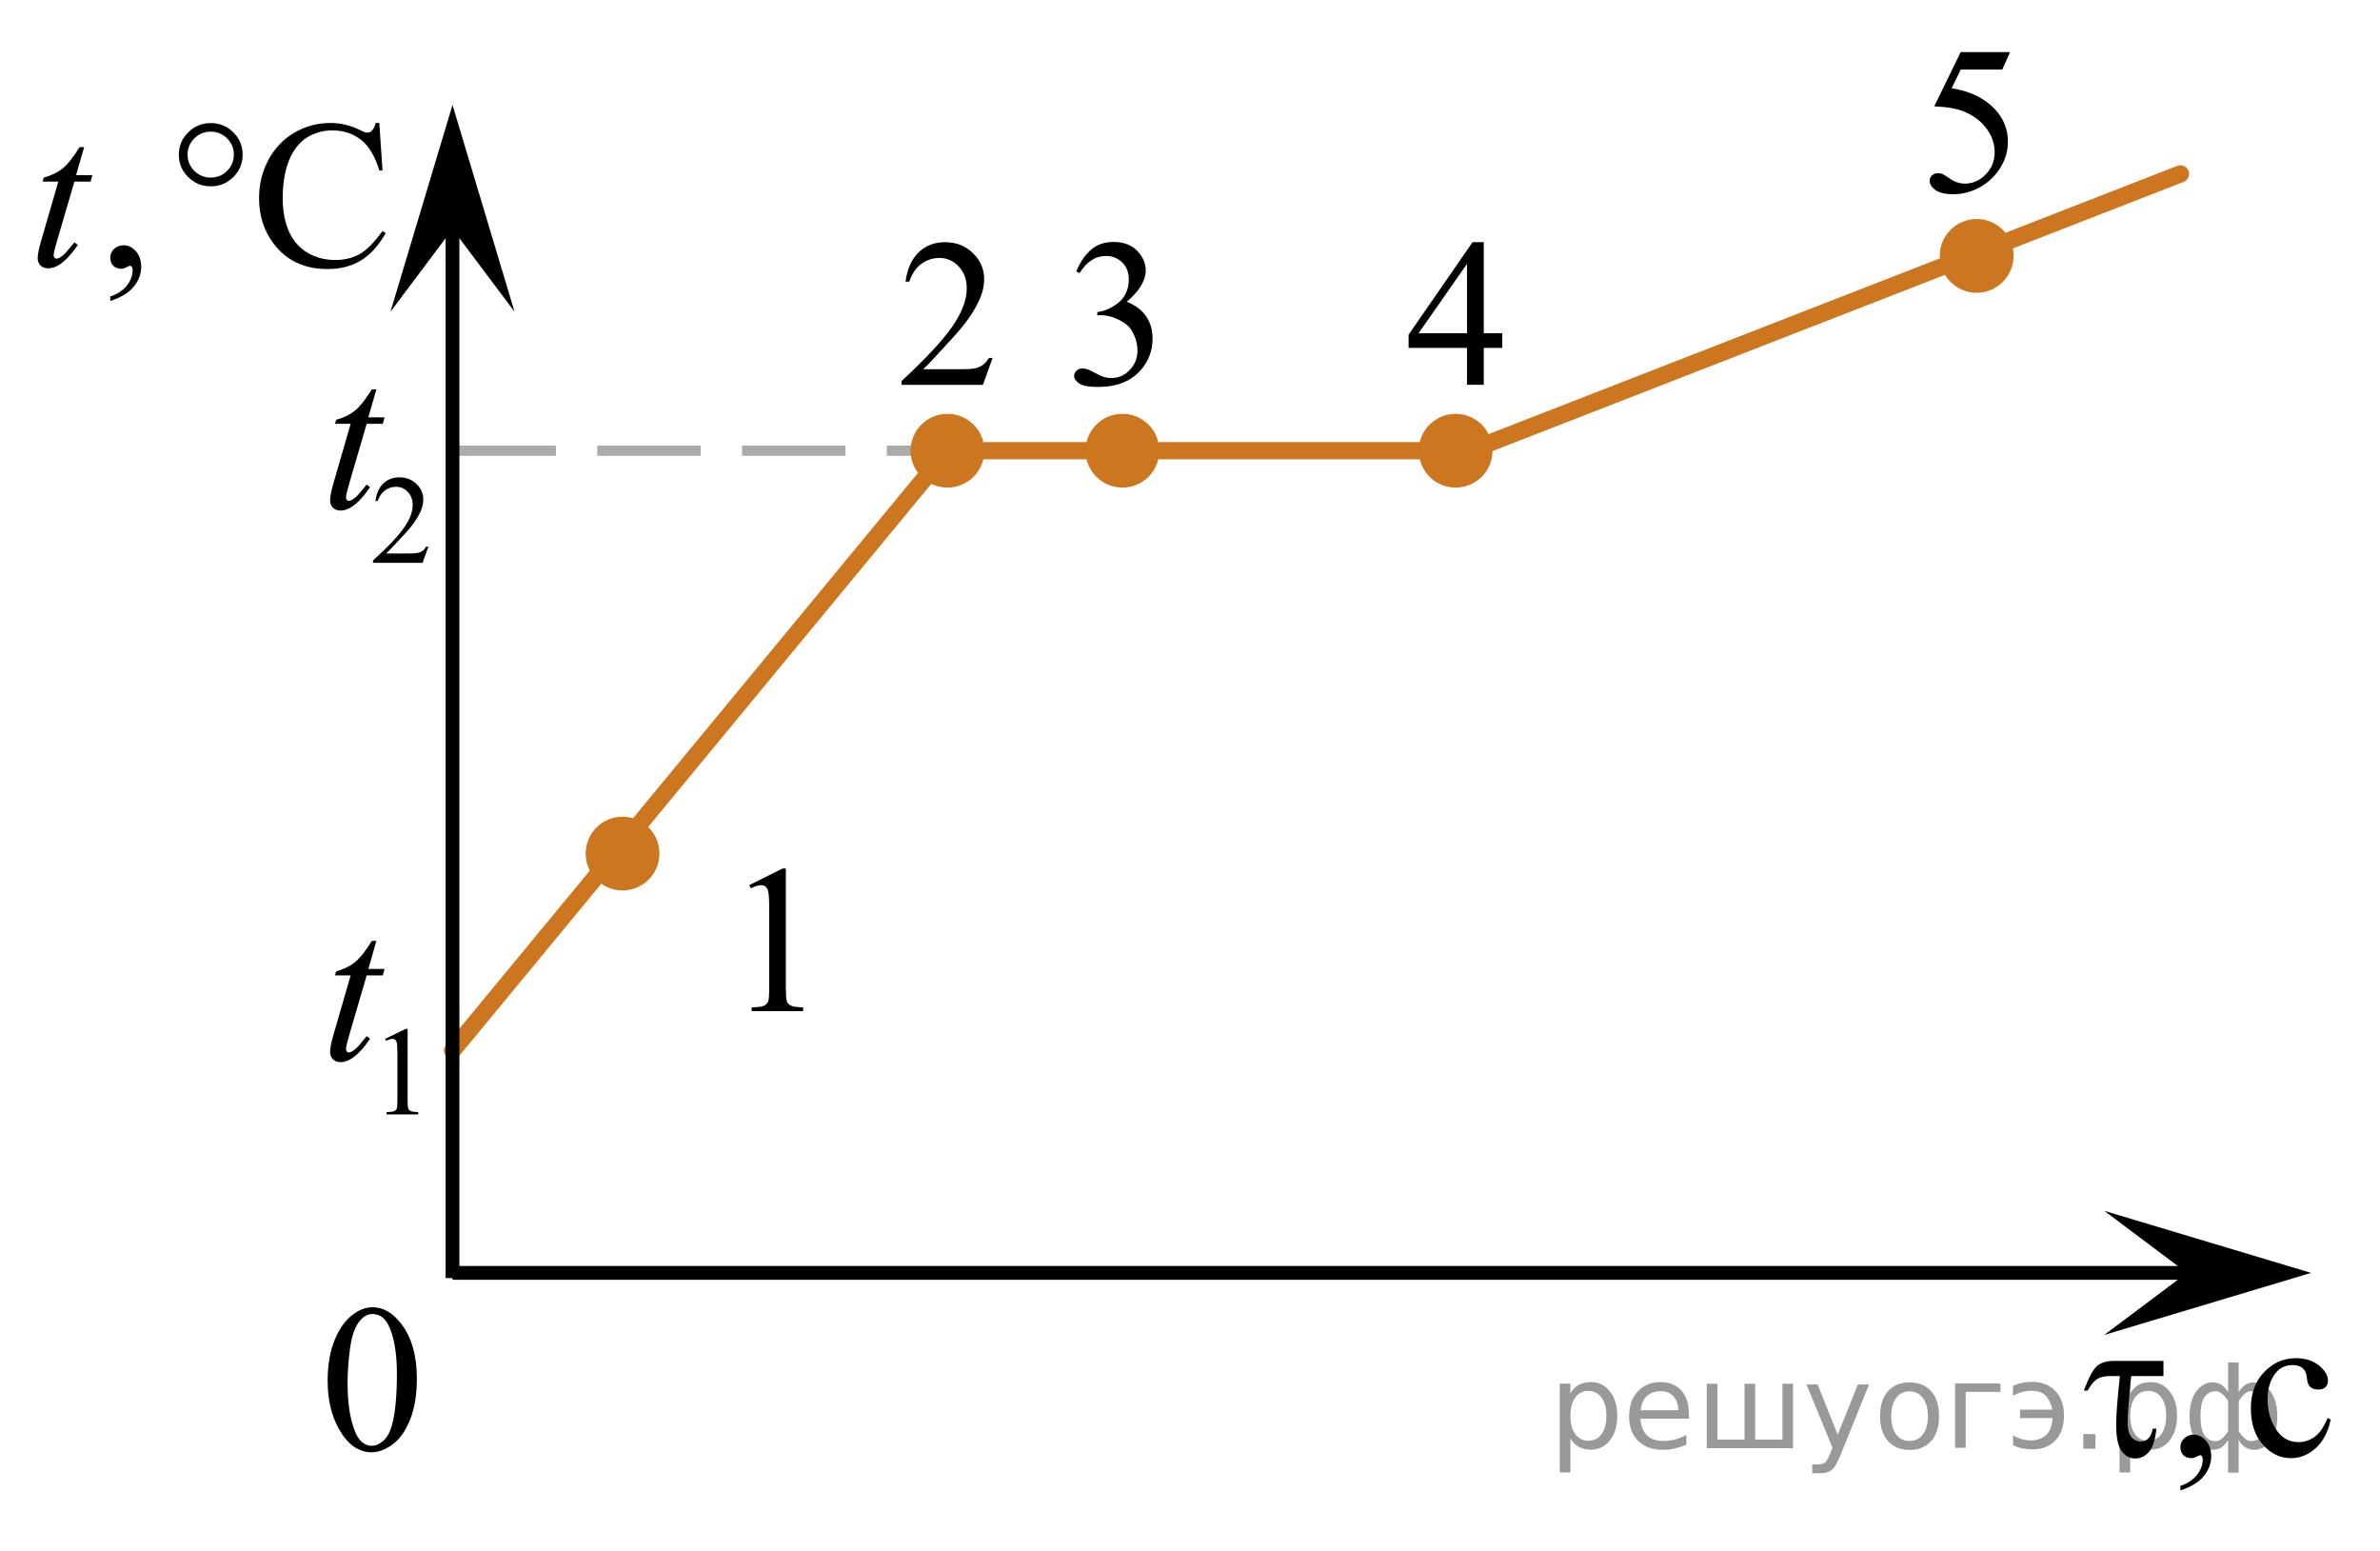<?xml version="1.0" encoding="utf-8"?>
<!-- Generator: Adobe Illustrator 27.0.1, SVG Export Plug-In . SVG Version: 6.00 Build 0)  -->
<svg version="1.1" id="Слой_1" xmlns="http://www.w3.org/2000/svg" xmlns:xlink="http://www.w3.org/1999/xlink" x="0px" y="0px"
	 width="172.62px" height="112.485px" viewBox="0 0 172.62 112.485" enable-background="new 0 0 172.62 112.485"
	 xml:space="preserve">
<path fill="none" stroke="#ADAAAA" stroke-width="0.75" stroke-miterlimit="10" d="M142.62,92.31"/>
<path fill="none" stroke="#ADAAAA" stroke-width="0.75" stroke-miterlimit="10" d="M172.62,92.31"/>
<line fill="none" stroke="#ADAAAA" stroke-width="0.75" stroke-miterlimit="10" stroke-dasharray="7.5,3" x1="32.82" y1="32.685" x2="68.72" y2="32.685"/>
<polygon points="158.62,92.31 152.62,87.81 167.62,92.31 152.62,96.81 "/>
<polygon points="32.82,16.61 28.32,22.61 32.82,7.61 37.32,22.61 "/>
<g>
	<g>
		<defs>
			<rect id="SVGID_1_" x="20.936" y="91.237" width="12.363" height="18.078"/>
		</defs>
		<clipPath id="SVGID_00000098917210394315281470000013908156615401855923_">
			<use xlink:href="#SVGID_1_"  overflow="visible"/>
		</clipPath>
		<g clip-path="url(#SVGID_00000098917210394315281470000013908156615401855923_)">
			<path d="M23.764,100.136c0-1.155,0.172-2.15,0.517-2.984s0.802-1.455,1.372-1.863
				c0.443-0.324,0.9-0.486,1.373-0.486c0.767,0,1.456,0.396,2.065,1.188c0.763,0.981,1.144,2.311,1.144,3.989
				c0,1.175-0.167,2.173-0.501,2.995s-0.761,1.418-1.28,1.789c-0.519,0.371-1.019,0.556-1.501,0.556
				c-0.955,0-1.748-0.57-2.383-1.71C24.032,102.648,23.764,101.49,23.764,100.136z M25.21,100.323
				c0,1.394,0.169,2.532,0.509,3.413c0.28,0.742,0.698,1.113,1.254,1.113c0.266,0,0.541-0.121,0.826-0.362
				c0.285-0.242,0.502-0.646,0.649-1.214c0.226-0.856,0.339-2.064,0.339-3.623c0-1.155-0.118-2.119-0.354-2.891
				c-0.177-0.573-0.406-0.979-0.686-1.217c-0.202-0.165-0.445-0.247-0.73-0.247c-0.335,0-0.632,0.152-0.893,0.456
				c-0.354,0.414-0.595,1.063-0.723,1.949C25.274,98.588,25.21,99.461,25.21,100.323z"/>
		</g>
	</g>
</g>
<line fill="none" stroke="#000000" stroke-miterlimit="10" x1="32.82" y1="92.31" x2="162.72" y2="92.31"/>
<g>
	<defs>
		<polygon id="SVGID_00000101094135495861686180000002620904717417329045_" points="0,24.846 30.82,24.846 30.82,5.374 
			0,5.374 0,24.846 		"/>
	</defs>
	<clipPath id="SVGID_00000101786326696402675070000003722981224525299101_">
		<use xlink:href="#SVGID_00000101094135495861686180000002620904717417329045_"  overflow="visible"/>
	</clipPath>
	<g clip-path="url(#SVGID_00000101786326696402675070000003722981224525299101_)">
		<path d="M7.997,21.828v-0.329c0.517-0.169,0.916-0.432,1.2-0.788c0.283-0.356,0.425-0.733,0.425-1.132
			c0-0.095-0.022-0.174-0.067-0.239c-0.035-0.044-0.07-0.067-0.105-0.067c-0.056,0-0.176,0.05-0.361,0.149
			C8.997,19.468,8.903,19.49,8.802,19.49c-0.246,0-0.441-0.072-0.587-0.216c-0.145-0.144-0.218-0.344-0.218-0.598
			c0-0.244,0.094-0.453,0.281-0.628c0.189-0.174,0.418-0.261,0.69-0.261c0.331,0,0.625,0.143,0.884,0.43
			c0.258,0.286,0.388,0.666,0.388,1.139c0,0.513-0.18,0.99-0.538,1.431C9.342,21.227,8.775,21.574,7.997,21.828z"
			/>
		<path d="M27.511,8.919l0.233,3.444h-0.233c-0.31-1.031-0.755-1.773-1.331-2.226
			c-0.577-0.453-1.27-0.68-2.077-0.68c-0.678,0-1.289,0.171-1.836,0.512c-0.547,0.341-0.978,0.885-1.291,1.632
			s-0.47,1.676-0.47,2.786c0,0.916,0.147,1.711,0.444,2.383c0.296,0.672,0.74,1.188,1.335,1.546
			c0.595,0.359,1.273,0.538,2.035,0.538c0.662,0,1.247-0.141,1.754-0.422c0.506-0.281,1.063-0.84,1.67-1.677
			l0.233,0.149c-0.512,0.901-1.108,1.561-1.791,1.98c-0.682,0.418-1.492,0.627-2.43,0.627
			c-1.691,0-3-0.623-3.929-1.868c-0.691-0.926-1.038-2.017-1.038-3.272c0-1.011,0.229-1.94,0.685-2.787
			c0.457-0.847,1.085-1.503,1.885-1.969c0.801-0.465,1.675-0.698,2.623-0.698c0.737,0,1.464,0.179,2.182,0.538
			c0.211,0.11,0.361,0.165,0.451,0.165c0.136,0,0.254-0.047,0.354-0.142c0.13-0.134,0.223-0.321,0.278-0.56
			H27.511z"/>
	</g>
	<g clip-path="url(#SVGID_00000101786326696402675070000003722981224525299101_)">
		<path d="M6.105,10.667l-0.587,2.032h1.182l-0.128,0.471H5.398l-1.294,4.408c-0.141,0.473-0.211,0.779-0.211,0.918
			c0,0.085,0.019,0.149,0.06,0.194S4.04,18.758,4.096,18.758c0.125,0,0.291-0.087,0.496-0.262
			c0.121-0.099,0.389-0.406,0.806-0.918l0.248,0.186c-0.462,0.667-0.897,1.138-1.31,1.412
			c-0.28,0.189-0.564,0.284-0.85,0.284c-0.221,0-0.401-0.068-0.542-0.206c-0.141-0.137-0.211-0.312-0.211-0.526
			c0-0.269,0.08-0.68,0.241-1.233l1.257-4.325H3.095l0.075-0.291c0.552-0.149,1.011-0.372,1.377-0.668
			s0.775-0.811,1.227-1.543H6.105z"/>
	</g>
	<g clip-path="url(#SVGID_00000101786326696402675070000003722981224525299101_)">
		<path d="M17.6,11.22c0,0.633-0.227,1.173-0.678,1.621s-0.996,0.672-1.633,0.672
			c-0.643,0-1.188-0.224-1.641-0.672c-0.451-0.448-0.677-0.988-0.677-1.621c0-0.632,0.226-1.173,0.677-1.621
			c0.452-0.448,0.998-0.672,1.641-0.672c0.637,0,1.182,0.224,1.633,0.672S17.6,10.588,17.6,11.22z
			 M16.96,11.213c0-0.458-0.163-0.851-0.489-1.177s-0.723-0.489-1.19-0.489c-0.461,0-0.856,0.163-1.185,0.489
			c-0.329,0.326-0.493,0.719-0.493,1.177c0,0.463,0.164,0.856,0.493,1.18c0.328,0.324,0.724,0.486,1.185,0.486
			c0.467,0,0.863-0.162,1.19-0.486C16.797,12.069,16.96,11.676,16.96,11.213z"/>
	</g>
</g>
<polyline fill="none" stroke="#CC761F" stroke-width="1.25" stroke-linecap="round" stroke-linejoin="round" stroke-miterlimit="10" points="
	32.82,76.184 68.72,32.685 106.6,32.685 158.147,12.61 "/>
<line fill="none" stroke="#000000" stroke-miterlimit="10" x1="32.82" y1="12.61" x2="32.82" y2="92.685"/>
<circle fill="#CC761F" stroke="#CC761F" stroke-width="0.75" stroke-miterlimit="10" cx="68.72" cy="32.685" r="2.3"/>
<circle fill="#CC761F" stroke="#CC761F" stroke-width="0.75" stroke-miterlimit="10" cx="45.153" cy="61.902" r="2.3"/>
<circle fill="#CC761F" stroke="#CC761F" stroke-width="0.75" stroke-miterlimit="10" cx="81.408" cy="32.685" r="2.3"/>
<circle fill="#CC761F" stroke="#CC761F" stroke-width="0.75" stroke-miterlimit="10" cx="105.578" cy="32.685" r="2.3"/>
<circle fill="#CC761F" stroke="#CC761F" stroke-width="0.75" stroke-miterlimit="10" cx="143.366" cy="18.557" r="2.3"/>
<g>
	<defs>
		<polygon id="SVGID_00000163047099928748432120000016875870365602516656_" points="148.252,112.485 171.988,112.485 
			171.988,94.403 148.252,94.403 148.252,112.485 		"/>
	</defs>
	<clipPath id="SVGID_00000152262480447293366070000011909051573109414536_">
		<use xlink:href="#SVGID_00000163047099928748432120000016875870365602516656_"  overflow="visible"/>
	</clipPath>
	<g clip-path="url(#SVGID_00000152262480447293366070000011909051573109414536_)">
		<path d="M169.044,102.939c-0.185,0.901-0.548,1.595-1.088,2.081c-0.54,0.485-1.137,0.728-1.792,0.728
			c-0.78,0-1.46-0.326-2.04-0.979s-0.87-1.534-0.87-2.644c0-1.076,0.321-1.95,0.964-2.622
			s1.414-1.009,2.313-1.009c0.675,0,1.23,0.178,1.665,0.534c0.435,0.356,0.652,0.726,0.652,1.109
			c0,0.19-0.061,0.343-0.184,0.46c-0.122,0.117-0.294,0.176-0.514,0.176c-0.295,0-0.518-0.095-0.667-0.284
			c-0.086-0.104-0.142-0.304-0.169-0.598s-0.129-0.518-0.304-0.672c-0.176-0.149-0.418-0.224-0.728-0.224
			c-0.5,0-0.902,0.185-1.208,0.553c-0.404,0.488-0.607,1.133-0.607,1.935c0,0.817,0.201,1.538,0.605,2.163
			c0.402,0.625,0.945,0.938,1.631,0.938c0.49,0,0.93-0.167,1.319-0.5c0.275-0.23,0.543-0.645,0.803-1.248
			L169.044,102.939z"/>
	</g>
	<g clip-path="url(#SVGID_00000152262480447293366070000011909051573109414536_)">
		<path d="M158.142,108.086v-0.329c0.516-0.169,0.914-0.432,1.196-0.788c0.283-0.356,0.424-0.733,0.424-1.132
			c0-0.095-0.022-0.174-0.067-0.239c-0.035-0.044-0.07-0.067-0.104-0.067c-0.056,0-0.176,0.05-0.36,0.149
			c-0.09,0.044-0.185,0.067-0.285,0.067c-0.245,0-0.44-0.072-0.585-0.216c-0.144-0.144-0.218-0.344-0.218-0.598
			c0-0.244,0.094-0.453,0.281-0.627s0.417-0.262,0.686-0.262c0.33,0,0.624,0.143,0.882,0.43
			c0.257,0.286,0.386,0.666,0.386,1.139c0,0.513-0.179,0.99-0.536,1.431S158.918,107.832,158.142,108.086z"/>
	</g>
	<g clip-path="url(#SVGID_00000152262480447293366070000011909051573109414536_)">
		<path d="M156.914,98.695v1.098h-2.34c-0.17,1.639-0.255,2.762-0.255,3.37c0,0.483,0.091,0.833,0.273,1.049
			c0.183,0.217,0.411,0.325,0.686,0.325c0.205,0,0.383-0.07,0.532-0.209c0.15-0.139,0.26-0.378,0.33-0.717
			h0.263c-0.085,0.817-0.268,1.381-0.548,1.692c-0.279,0.311-0.607,0.467-0.982,0.467
			c-0.395,0-0.725-0.178-0.989-0.534c-0.266-0.356-0.398-0.992-0.398-1.909c0-0.722,0.09-1.9,0.27-3.534h-0.705
			c-0.404,0-0.723,0.074-0.952,0.221c-0.231,0.147-0.458,0.424-0.683,0.833h-0.277
			c0.36-0.957,0.683-1.554,0.968-1.793c0.284-0.239,0.69-0.359,1.215-0.359H156.914z"/>
	</g>
</g>
<g>
	<defs>
		<polygon id="SVGID_00000008870550201117799810000013877160302402287746_" points="21.222,83.812 33.78,83.812 
			33.78,61.558 21.222,61.558 21.222,83.812 		"/>
	</defs>
	<clipPath id="SVGID_00000036237504436239270080000014066229825948889768_">
		<use xlink:href="#SVGID_00000008870550201117799810000013877160302402287746_"  overflow="visible"/>
	</clipPath>
	<g clip-path="url(#SVGID_00000036237504436239270080000014066229825948889768_)">
		<path d="M27.934,75.339l1.482-0.721h0.148v5.127c0,0.34,0.014,0.552,0.043,0.636
			c0.028,0.084,0.087,0.148,0.177,0.193c0.09,0.044,0.273,0.07,0.548,0.076v0.166h-2.291v-0.166
			c0.288-0.006,0.474-0.031,0.558-0.074c0.084-0.043,0.142-0.101,0.175-0.174s0.05-0.292,0.05-0.656v-3.278
			c0-0.442-0.016-0.726-0.045-0.851c-0.021-0.096-0.06-0.166-0.114-0.21c-0.056-0.045-0.122-0.067-0.2-0.067
			c-0.111,0-0.266,0.046-0.463,0.139L27.934,75.339z"/>
	</g>
	<g clip-path="url(#SVGID_00000036237504436239270080000014066229825948889768_)">
		<path d="M27.3,68.234l-0.585,2.032h1.177L27.764,70.737H26.595l-1.289,4.408c-0.14,0.473-0.21,0.779-0.21,0.918
			c0,0.085,0.021,0.149,0.06,0.194s0.087,0.067,0.143,0.067c0.124,0,0.289-0.087,0.494-0.262
			c0.12-0.099,0.388-0.406,0.802-0.918l0.247,0.186c-0.459,0.667-0.894,1.138-1.304,1.412
			c-0.279,0.189-0.561,0.284-0.847,0.284c-0.22,0-0.399-0.068-0.54-0.206c-0.14-0.137-0.209-0.312-0.209-0.526
			c0-0.269,0.079-0.68,0.239-1.233l1.252-4.325h-1.132l0.075-0.291c0.549-0.149,1.007-0.372,1.371-0.668
			s0.771-0.811,1.222-1.543H27.3z"/>
	</g>
</g>
<g>
	<defs>
		<polygon id="SVGID_00000111166728726198565650000013001123220488648107_" points="21.222,43.812 33.78,43.812 
			33.78,21.558 21.222,21.558 21.222,43.812 		"/>
	</defs>
	<clipPath id="SVGID_00000091007488327953825250000016572296860951413434_">
		<use xlink:href="#SVGID_00000111166728726198565650000013001123220488648107_"  overflow="visible"/>
	</clipPath>
	<g clip-path="url(#SVGID_00000091007488327953825250000016572296860951413434_)">
		<path d="M31.074,39.647l-0.427,1.169h-3.594v-0.166c1.058-0.961,1.802-1.747,2.233-2.356
			c0.431-0.609,0.646-1.166,0.646-1.67c0-0.385-0.118-0.702-0.354-0.95c-0.237-0.248-0.519-0.372-0.85-0.372
			c-0.299,0-0.568,0.087-0.806,0.262c-0.238,0.174-0.414,0.431-0.528,0.768h-0.166
			c0.074-0.553,0.268-0.977,0.577-1.272s0.697-0.443,1.161-0.443c0.494,0,0.906,0.158,1.237,0.475
			s0.497,0.69,0.497,1.12c0,0.308-0.072,0.615-0.216,0.922c-0.222,0.484-0.581,0.996-1.078,1.536
			c-0.746,0.812-1.212,1.302-1.397,1.469h1.591c0.323,0,0.55-0.012,0.681-0.036
			c0.13-0.024,0.247-0.072,0.352-0.145c0.104-0.073,0.195-0.177,0.273-0.311H31.074z"/>
	</g>
	<g clip-path="url(#SVGID_00000091007488327953825250000016572296860951413434_)">
		<path d="M27.3,28.234l-0.585,2.032h1.177L27.764,30.737H26.595l-1.289,4.408c-0.14,0.473-0.21,0.779-0.21,0.918
			c0,0.085,0.021,0.149,0.06,0.194s0.087,0.067,0.143,0.067c0.124,0,0.289-0.087,0.494-0.262
			c0.12-0.099,0.388-0.406,0.802-0.918l0.247,0.186c-0.459,0.667-0.894,1.138-1.304,1.412
			c-0.279,0.189-0.561,0.284-0.847,0.284c-0.22,0-0.399-0.068-0.54-0.206c-0.14-0.137-0.209-0.312-0.209-0.526
			c0-0.269,0.079-0.68,0.239-1.233l1.252-4.325h-1.132l0.075-0.291c0.549-0.149,1.007-0.372,1.371-0.668
			s0.771-0.811,1.222-1.543H27.3z"/>
	</g>
</g>
<g>
	<g>
		<defs>
			
				<rect id="SVGID_00000075124969915827277700000014899840295780852386_" x="51.736" y="59.418" width="9.532" height="16.697"/>
		</defs>
		<clipPath id="SVGID_00000114065944375386066000000002192152929434511521_">
			<use xlink:href="#SVGID_00000075124969915827277700000014899840295780852386_"  overflow="visible"/>
		</clipPath>
		<g clip-path="url(#SVGID_00000114065944375386066000000002192152929434511521_)">
			<path d="M54.344,64.189l2.413-1.203h0.241v8.558c0,0.568,0.023,0.922,0.069,1.061
				c0.046,0.14,0.143,0.247,0.289,0.321c0.146,0.075,0.444,0.117,0.892,0.127V73.33h-3.729v-0.276
				c0.468-0.01,0.77-0.051,0.907-0.123s0.231-0.169,0.285-0.291s0.081-0.487,0.081-1.095v-5.471
				c0-0.737-0.024-1.21-0.073-1.42c-0.034-0.159-0.096-0.276-0.186-0.351s-0.199-0.112-0.325-0.112
				c-0.181,0-0.432,0.077-0.753,0.232L54.344,64.189z"/>
		</g>
	</g>
</g>
<g>
	<g>
		<defs>
			
				<rect id="SVGID_00000081646166124249670320000018035291990924941955_" x="62.539" y="13.988" width="12.363" height="16.697"/>
		</defs>
		<clipPath id="SVGID_00000114753585298404431590000012595781634277078449_">
			<use xlink:href="#SVGID_00000081646166124249670320000018035291990924941955_"  overflow="visible"/>
		</clipPath>
		<g clip-path="url(#SVGID_00000114753585298404431590000012595781634277078449_)">
			<path d="M71.992,25.957l-0.701,1.951h-5.902v-0.276c1.736-1.605,2.958-2.915,3.667-3.932
				c0.709-1.016,1.062-1.945,1.062-2.788c0-0.643-0.194-1.171-0.583-1.585c-0.389-0.414-0.854-0.62-1.395-0.62
				c-0.492,0-0.934,0.145-1.324,0.437c-0.391,0.291-0.68,0.719-0.867,1.282H65.677
				c0.123-0.922,0.439-1.629,0.948-2.123c0.509-0.493,1.145-0.74,1.907-0.74c0.811,0,1.489,0.264,2.032,0.792
				c0.543,0.528,0.815,1.151,0.815,1.869c0,0.513-0.118,1.026-0.354,1.54c-0.364,0.807-0.955,1.662-1.771,2.563
				c-1.225,1.355-1.989,2.172-2.294,2.452h2.612c0.531,0,0.904-0.02,1.118-0.06
				c0.214-0.04,0.407-0.121,0.579-0.243c0.172-0.122,0.322-0.295,0.45-0.519L71.992,25.957L71.992,25.957z"/>
		</g>
	</g>
</g>
<g>
	<g>
		<defs>
			
				<rect id="SVGID_00000146495164142810639740000001603176220947623870_" x="99.398" y="13.988" width="12.361" height="16.697"/>
		</defs>
		<clipPath id="SVGID_00000029022796749245258270000015859805342475644350_">
			<use xlink:href="#SVGID_00000146495164142810639740000001603176220947623870_"  overflow="visible"/>
		</clipPath>
		<g clip-path="url(#SVGID_00000029022796749245258270000015859805342475644350_)">
			<path d="M108.96,24.167v1.061h-1.343v2.676h-1.217v-2.676h-4.235v-0.957l4.641-6.711h0.811v6.607H108.96z
				 M106.4,24.167v-5.03l-3.512,5.03H106.4z"/>
		</g>
	</g>
</g>
<g>
	<g>
		<defs>
			
				<rect id="SVGID_00000083810760582239417550000007963029397047107217_" x="75.227" y="13.988" width="12.363" height="18.076"/>
		</defs>
		<clipPath id="SVGID_00000002380367447728917770000006888593082854378121_">
			<use xlink:href="#SVGID_00000083810760582239417550000007963029397047107217_"  overflow="visible"/>
		</clipPath>
		<g clip-path="url(#SVGID_00000002380367447728917770000006888593082854378121_)">
			<path d="M78.06,19.683c0.286-0.682,0.646-1.208,1.081-1.58s0.978-0.557,1.627-0.557
				c0.801,0,1.417,0.264,1.844,0.792c0.325,0.393,0.487,0.814,0.487,1.262c0,0.737-0.457,1.499-1.372,2.286
				c0.615,0.244,1.08,0.592,1.395,1.045c0.315,0.453,0.472,0.986,0.472,1.599c0,0.876-0.276,1.636-0.827,2.278
				c-0.718,0.837-1.758,1.255-3.121,1.255c-0.674,0-1.132-0.085-1.376-0.254s-0.365-0.351-0.365-0.545
				c0-0.144,0.058-0.271,0.173-0.381c0.116-0.109,0.254-0.164,0.417-0.164c0.123,0,0.248,0.02,0.376,0.06
				c0.084,0.025,0.273,0.116,0.568,0.273c0.295,0.157,0.499,0.251,0.612,0.28c0.182,0.055,0.377,0.082,0.583,0.082
				c0.501,0,0.938-0.196,1.31-0.59c0.371-0.394,0.557-0.859,0.557-1.397c0-0.393-0.086-0.776-0.258-1.15
				c-0.128-0.279-0.268-0.491-0.421-0.635c-0.211-0.199-0.501-0.379-0.871-0.541
				c-0.369-0.162-0.745-0.243-1.128-0.243h-0.236v-0.224c0.389-0.049,0.778-0.191,1.169-0.426
				c0.391-0.234,0.675-0.515,0.852-0.844c0.177-0.329,0.266-0.69,0.266-1.083c0-0.513-0.159-0.927-0.476-1.244
				c-0.317-0.316-0.712-0.474-1.185-0.474c-0.762,0-1.399,0.413-1.911,1.24L78.06,19.683z"/>
		</g>
	</g>
</g>
<g>
	<g>
		<defs>
			<rect id="SVGID_00000171720199600616506350000001241766452528628874_" x="137.184" width="12.363" height="18.078"/>
		</defs>
		<clipPath id="SVGID_00000169550003086947653600000009826146270298987199_">
			<use xlink:href="#SVGID_00000171720199600616506350000001241766452528628874_"  overflow="visible"/>
		</clipPath>
		<g clip-path="url(#SVGID_00000169550003086947653600000009826146270298987199_)">
			<path d="M145.794,3.776l-0.576,1.27h-3.01l-0.657,1.359c1.304,0.194,2.336,0.685,3.099,1.472
				c0.654,0.677,0.981,1.474,0.981,2.39c0,0.533-0.107,1.026-0.321,1.479s-0.483,0.839-0.808,1.158
				c-0.324,0.319-0.686,0.575-1.085,0.769c-0.565,0.274-1.146,0.411-1.741,0.411c-0.6,0-1.037-0.103-1.31-0.31
				s-0.409-0.434-0.409-0.683c0-0.14,0.056-0.263,0.169-0.37c0.113-0.107,0.256-0.16,0.428-0.16
				c0.127,0,0.24,0.019,0.335,0.06c0.096,0.04,0.259,0.142,0.491,0.306c0.369,0.259,0.743,0.389,1.122,0.389
				c0.575,0,1.081-0.221,1.516-0.661c0.435-0.441,0.653-0.977,0.653-1.61c0-0.612-0.194-1.184-0.583-1.714
				s-0.925-0.94-1.608-1.229c-0.536-0.224-1.267-0.353-2.191-0.388l1.918-3.936h3.586V3.776z"/>
		</g>
	</g>
</g>
<g style="stroke:none;fill:#000;fill-opacity:0.40"><path d="m 113.9,104.3 v 2.48 h -0.77 v -6.44 h 0.77 v 0.71 q 0.24,-0.42 0.61,-0.62 0.37,-0.20 0.88,-0.20 0.85,0 1.38,0.68 0.53,0.68 0.53,1.77 0,1.10 -0.53,1.77 -0.53,0.68 -1.38,0.68 -0.51,0 -0.88,-0.20 -0.37,-0.20 -0.61,-0.62 z m 2.61,-1.63 q 0,-0.85 -0.35,-1.32 -0.35,-0.48 -0.95,-0.48 -0.61,0 -0.96,0.48 -0.35,0.48 -0.35,1.32 0,0.85 0.35,1.33 0.35,0.48 0.96,0.48 0.61,0 0.95,-0.48 0.35,-0.48 0.35,-1.33 z"/><path d="m 122.5,102.5 v 0.38 h -3.52 q 0.05,0.79 0.47,1.21 0.43,0.41 1.19,0.41 0.44,0 0.85,-0.11 0.42,-0.11 0.82,-0.33 v 0.72 q -0.41,0.17 -0.85,0.27 -0.43,0.09 -0.88,0.09 -1.12,0 -1.77,-0.65 -0.65,-0.65 -0.65,-1.76 0,-1.15 0.62,-1.82 0.62,-0.68 1.67,-0.68 0.94,0 1.49,0.61 0.55,0.60 0.55,1.65 z m -0.77,-0.23 q -0.01,-0.63 -0.35,-1.00 -0.34,-0.38 -0.91,-0.38 -0.64,0 -1.03,0.36 -0.38,0.36 -0.44,1.02 z"/><path d="m 127.3,104.4 h 1.98 v -4.05 h 0.77 v 4.67 h -6.26 v -4.67 h 0.77 v 4.05 h 1.97 v -4.05 h 0.77 z"/><path d="m 133.5,105.5 q -0.33,0.83 -0.63,1.09 -0.31,0.25 -0.82,0.25 h -0.61 v -0.64 h 0.45 q 0.32,0 0.49,-0.15 0.17,-0.15 0.39,-0.71 l 0.14,-0.35 -1.89,-4.59 h 0.81 l 1.46,3.65 1.46,-3.65 h 0.81 z"/><path d="m 138.5,100.9 q -0.62,0 -0.97,0.48 -0.36,0.48 -0.36,1.32 0,0.84 0.35,1.32 0.36,0.48 0.98,0.48 0.61,0 0.97,-0.48 0.36,-0.48 0.36,-1.32 0,-0.83 -0.36,-1.31 -0.36,-0.49 -0.97,-0.49 z m 0,-0.65 q 1,0 1.57,0.65 0.57,0.65 0.57,1.80 0,1.15 -0.57,1.80 -0.57,0.65 -1.57,0.65 -1.00,0 -1.57,-0.65 -0.57,-0.65 -0.57,-1.80 0,-1.15 0.57,-1.80 0.57,-0.65 1.57,-0.65 z"/><path d="m 141.8,105.0 v -4.67 h 3.29 v 0.61 h -2.52 v 4.05 z"/><path d="m 146.0,104.1 q 0.66,0.36 1.31,0.36 0.61,0 1.05,-0.35 0.44,-0.36 0.52,-1.27 h -2.37 v -0.61 h 2.34 q -0.05,-0.44 -0.38,-0.90 -0.33,-0.47 -1.16,-0.47 -0.64,0 -1.31,0.36 v -0.72 q 0.65,-0.29 1.35,-0.29 1.09,0 1.72,0.66 0.63,0.66 0.63,1.79 0,1.12 -0.61,1.79 -0.61,0.66 -1.68,0.66 -0.79,0 -1.40,-0.30 z"/><path d="m 151.1,104.0 h 0.88 v 1.06 h -0.88 z"/><path d="m 154.5,104.3 v 2.48 h -0.77 v -6.44 h 0.77 v 0.71 q 0.24,-0.42 0.61,-0.62 0.37,-0.20 0.88,-0.20 0.85,0 1.38,0.68 0.53,0.68 0.53,1.77 0,1.10 -0.53,1.77 -0.53,0.68 -1.38,0.68 -0.51,0 -0.88,-0.20 -0.37,-0.20 -0.61,-0.62 z m 2.61,-1.63 q 0,-0.85 -0.35,-1.32 -0.35,-0.48 -0.95,-0.48 -0.61,0 -0.96,0.48 -0.35,0.48 -0.35,1.32 0,0.85 0.35,1.33 0.35,0.48 0.96,0.48 0.61,0 0.95,-0.48 0.35,-0.48 0.35,-1.33 z"/><path d="m 159.6,102.7 q 0,0.98 0.30,1.40 0.30,0.41 0.82,0.41 0.41,0 0.88,-0.70 v -2.22 q -0.47,-0.70 -0.88,-0.70 -0.51,0 -0.82,0.42 -0.30,0.41 -0.30,1.39 z m 2,4.10 v -2.37 q -0.24,0.39 -0.51,0.55 -0.27,0.16 -0.62,0.16 -0.70,0 -1.18,-0.64 -0.48,-0.65 -0.48,-1.79 0,-1.15 0.48,-1.80 0.49,-0.66 1.18,-0.66 0.35,0 0.62,0.16 0.28,0.16 0.51,0.55 v -2.15 h 0.77 v 2.15 q 0.24,-0.39 0.51,-0.55 0.28,-0.16 0.62,-0.16 0.70,0 1.18,0.66 0.49,0.66 0.49,1.80 0,1.15 -0.49,1.79 -0.48,0.64 -1.18,0.64 -0.35,0 -0.62,-0.16 -0.27,-0.16 -0.51,-0.55 v 2.37 z m 2.77,-4.10 q 0,-0.98 -0.30,-1.39 -0.30,-0.42 -0.81,-0.42 -0.41,0 -0.88,0.70 v 2.22 q 0.47,0.70 0.88,0.70 0.51,0 0.81,-0.41 0.30,-0.42 0.30,-1.40 z"/></g></svg>

<!--File created and owned by https://sdamgia.ru. Copying is prohibited. All rights reserved.-->
